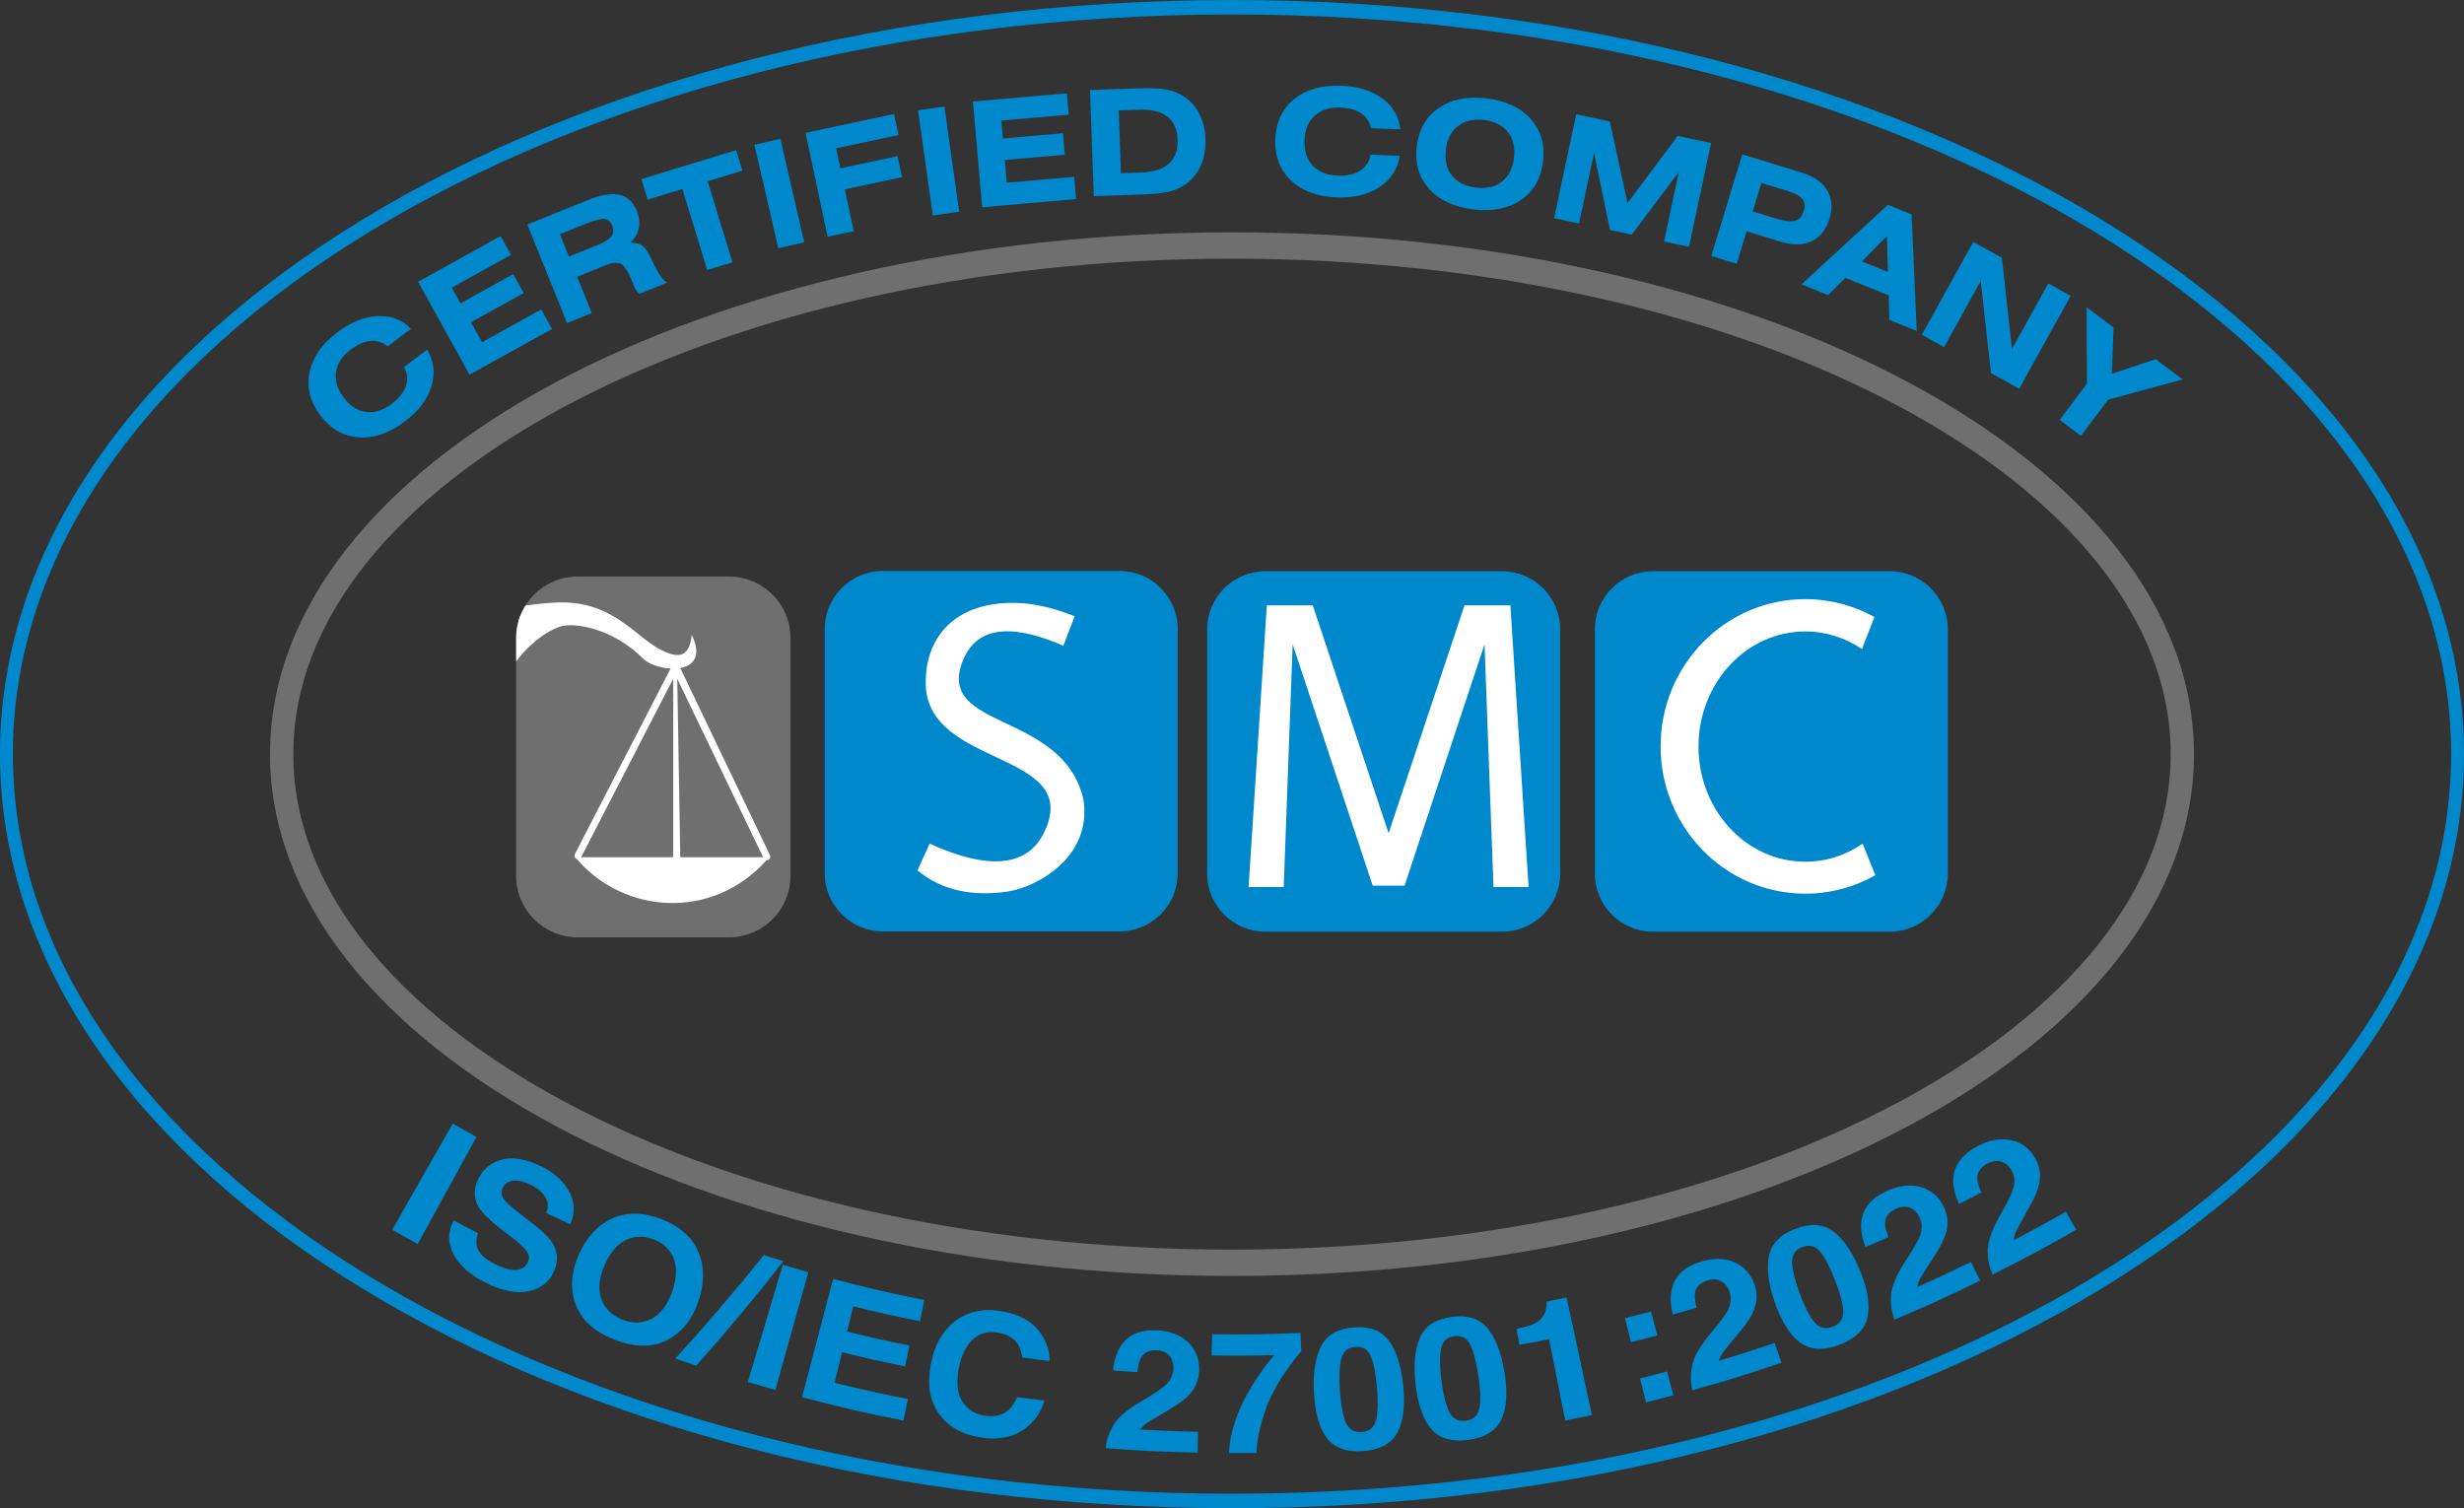 <svg xmlns="http://www.w3.org/2000/svg" xmlns:xlink="http://www.w3.org/1999/xlink" id="Livello_2" data-name="Livello 2" viewBox="0 0 522.22 319.64"><rect x="0" y="0" width="522.22" height="319.64" fill="#333333" stroke="none"/><defs><style>      .cls-1 {        clip-path: url(#clippath);      }      .cls-2, .cls-3, .cls-4, .cls-5, .cls-6, .cls-7 {        stroke-width: 0px;      }      .cls-2, .cls-5 {        fill: #706f6f;      }      .cls-3, .cls-5, .cls-6 {        fill-rule: evenodd;      }      .cls-3, .cls-7 {        fill: #08c;      }      .cls-4 {        clip-rule: evenodd;        fill: none;      }      .cls-6 {        fill: #fff;      }    </style><clipPath id="clippath"><path class="cls-4" d="M122.39,122.19h32.15c7.15,0,13,5.85,13,13v50.46c0,7.15-5.85,13-13,13h-32.15c-7.15,0-13-5.85-13-13v-50.46c0-7.15,5.85-13,13-13"></path></clipPath></defs><g id="Livello_1-2" data-name="Livello 1"><path class="cls-7" d="M436.53,88.98l5.78-7.67-.09-16.22,5.73,4.31-.36,9.81,9.29-3.09,5.7,4.3-15.77,4.28-5.78,7.67-4.5-3.39ZM407.31,70.95l10.91-19.69,6.06,3.36,2.14,19.34,7.7-13.89,4.74,2.63-10.91,19.69-5.99-3.32-2.16-19.52-7.77,14.02-4.71-2.61ZM381.8,60.27l18.33-16.87,5.02,2.03,1.08,24.71-5.81-2.35-.12-5.19-9.19-3.71-3.66,3.66-5.65-2.28ZM394.6,55.4l5.52,2.23-.2-7.58-5.31,5.36ZM362.68,54.25l6.58-21.53,12.75,3.9c2.5.77,4.26,2.01,5.27,3.73,1,1.73,1.16,3.74.45,6.03-.7,2.3-1.95,3.88-3.75,4.74-1.8.86-3.95.9-6.45.14l-7.35-2.25-2.11,6.89-5.4-1.65ZM371.48,44.81l4.95,1.51c1.81.55,3.15.71,4.02.47.87-.24,1.47-.9,1.8-1.99.34-1.11.27-1.99-.23-2.63-.49-.64-1.63-1.23-3.41-1.78l-5.3-1.62-1.84,6.02ZM329.38,46.24l4.68-22.02,7.13,1.52,3.75,17.28,10.64-14.22,7.07,1.5-4.68,22.02-5.3-1.13,3.12-14.7-9.96,13.24-4.6-.98-3.39-16.34-3.18,14.95-5.3-1.13ZM300.27,30.98c.44-3.57,2-6.28,4.69-8.12,2.69-1.84,6.07-2.51,10.15-2,4.08.5,7.2,1.97,9.35,4.4,2.16,2.43,3.01,5.44,2.57,9.01-.44,3.57-2,6.28-4.67,8.11-2.68,1.83-6.06,2.5-10.14,2-4.08-.5-7.2-1.97-9.36-4.39-2.17-2.43-3.03-5.43-2.59-9M312.79,39.76c2.24.27,4.07-.14,5.51-1.26,1.44-1.12,2.3-2.79,2.57-5,.27-2.23-.15-4.07-1.28-5.5-1.13-1.43-2.81-2.28-5.05-2.56-2.23-.27-4.08.15-5.53,1.27-1.45,1.12-2.31,2.79-2.58,5.02-.27,2.21.16,4.04,1.29,5.47,1.13,1.43,2.82,2.28,5.07,2.56ZM296.65,32.98c-.4,2.81-1.81,5.02-4.21,6.63-2.41,1.61-5.43,2.35-9.07,2.23-4.11-.14-7.35-1.33-9.72-3.56-2.37-2.23-3.49-5.14-3.37-8.74.13-3.6,1.45-6.43,3.97-8.5s5.83-3.02,9.94-2.88c3.59.13,6.53,1.04,8.82,2.74,2.29,1.7,3.53,3.87,3.74,6.5l-6.15-.21c-.33-1.39-1.04-2.45-2.15-3.19-1.11-.74-2.58-1.14-4.43-1.2-2.25-.08-4.05.5-5.4,1.75-1.35,1.24-2.06,2.98-2.14,5.22-.08,2.23.51,4.01,1.76,5.34,1.25,1.33,3.01,2.03,5.28,2.11,1.96.07,3.54-.29,4.77-1.07,1.22-.78,1.95-1.9,2.18-3.37l6.17.22ZM241.2,18.73c2.43-.09,4.26-.03,5.48.15,1.22.19,2.31.53,3.28,1.02,1.69.85,3.02,2.1,3.98,3.76.96,1.66,1.48,3.61,1.56,5.84.08,2.22-.31,4.2-1.15,5.92-.84,1.72-2.08,3.07-3.71,4.04-.94.56-2,.97-3.21,1.24-1.21.27-3.03.44-5.46.52l-10.16.35-.79-22.5,10.16-.35ZM237.11,23.39l.46,13.31,4.37-.15c2.58-.09,4.51-.72,5.81-1.9,1.3-1.18,1.91-2.85,1.84-5.03-.08-2.18-.8-3.81-2.17-4.89-1.37-1.08-3.35-1.57-5.94-1.48l-4.37.15ZM208.16,43.94l-1.96-22.42,19.91-1.74.4,4.53-14.28,1.25.33,3.79,12.72-1.11.4,4.56-12.72,1.11.42,4.82,14.28-1.25.41,4.71-19.91,1.74ZM197.7,45.67l-3.13-22.29,5.59-.79,3.13,22.29-5.59.79ZM175.41,50.18l-4.68-22.02,18.77-3.99.95,4.45-13.25,2.82.9,4.24,12.13-2.58.95,4.45-12.13,2.58,1.89,8.87-5.52,1.17ZM164.95,52.62l-5.06-21.93,5.5-1.27,5.06,21.93-5.5,1.27ZM149.99,38.42l5.25,17.17-5.36,1.64-5.25-17.17-7.36,2.25-1.33-4.35,20.08-6.14,1.33,4.35-7.36,2.25ZM120.19,68.46l-8.43-20.87,12.83-5.18c2.79-1.13,5.02-1.5,6.71-1.12,1.68.38,2.91,1.53,3.69,3.45.49,1.22.62,2.43.38,3.62-.23,1.19-.81,2.21-1.73,3.06,1.08.01,1.92.23,2.52.65.6.42,1.22,1.33,1.87,2.75.07.14.16.33.26.57,1.16,2.55,2.2,4.05,3.11,4.51l-5.87,2.37c-.23-.17-.44-.38-.62-.62-.18-.25-.34-.53-.46-.83l-.57-1.41c-.78-1.92-1.53-3.08-2.26-3.47-.73-.39-1.82-.3-3.26.28l-.12.05-5.92,2.39,3.11,7.69-5.24,2.12ZM120.59,54.38l5.91-2.39c1.56-.63,2.58-1.27,3.06-1.9.48-.64.55-1.39.19-2.27-.34-.84-.88-1.31-1.61-1.42-.73-.1-1.99.22-3.79.94l-5.69,2.3,1.92,4.74ZM99.52,79.41l-10.91-19.69,17.48-9.69,2.21,3.98-12.54,6.95,1.84,3.33,11.17-6.19,2.22,4.01-11.17,6.19,2.35,4.23,12.54-6.95,2.29,4.14-17.48,9.69ZM90.53,74.09c1.45,2.44,1.75,5.04.9,7.81-.86,2.77-2.74,5.25-5.65,7.44-3.28,2.47-6.55,3.59-9.79,3.35-3.25-.24-5.95-1.8-8.12-4.68-2.17-2.88-2.92-5.91-2.26-9.1.66-3.19,2.63-6.02,5.91-8.5,2.87-2.16,5.73-3.3,8.58-3.42,2.85-.12,5.18.78,7,2.7l-4.91,3.7c-1.13-.87-2.35-1.25-3.68-1.13-1.33.12-2.72.74-4.2,1.85-1.8,1.35-2.83,2.94-3.1,4.75-.27,1.81.28,3.61,1.63,5.4,1.34,1.78,2.92,2.8,4.73,3.04,1.81.24,3.62-.32,5.43-1.68,1.56-1.18,2.57-2.45,3.03-3.83.46-1.37.32-2.7-.42-3.99l4.93-3.72Z"></path><path class="cls-7" d="M444.12,49.25C397.3,20.72,332.59,3.07,261.11,3.07S124.92,20.72,78.1,49.25C31.53,77.63,2.73,116.73,2.73,159.82s28.81,82.2,75.37,110.57c46.82,28.53,111.52,46.18,183.01,46.18s136.19-17.65,183.01-46.18c46.57-28.38,75.37-67.48,75.37-110.57s-28.81-82.2-75.37-110.57M261.11,0c71.95,0,137.11,17.79,184.31,46.55,47.45,28.92,76.8,68.96,76.8,113.27s-29.35,84.35-76.8,113.27c-47.2,28.76-112.36,46.55-184.31,46.55s-137.11-17.79-184.31-46.55C29.35,244.18,0,204.13,0,159.82S29.35,75.47,76.8,46.55C124,17.79,189.16,0,261.11,0Z"></path><path class="cls-3" d="M187.09,121h50.21c6.77,0,12.3,5.54,12.3,12.3v51.8c0,6.77-5.54,12.3-12.3,12.3h-50.21c-6.77,0-12.3-5.54-12.3-12.3v-51.8c0-6.77,5.54-12.3,12.3-12.3"></path><path class="cls-6" d="M203.96,140.3c3.18-8.5,11.88-7.56,21.41-3.45l2.38-6.25c-4.86-1.93-10.53-3.45-16.97-2.58-8.31,1.12-14.64,6.73-14.58,16.77.08,18.08,33.37,14.18,25.14,31.53-3.42,7.21-11.44,8.33-24.31,2.48l-2.58,5.66c5.15,4.31,11.82,5.6,19.25,4.47,5.74-.88,17.93-7.1,15.9-19.62-4.44-18.65-31.07-14.51-25.65-29"></path><path class="cls-3" d="M268.15,121.06h50.21c6.77,0,12.3,5.54,12.3,12.3v51.8c0,6.77-5.54,12.3-12.3,12.3h-50.21c-6.77,0-12.3-5.54-12.3-12.3v-51.8c0-6.77,5.54-12.3,12.3-12.3"></path><path class="cls-3" d="M350.31,121.06h50.21c6.77,0,12.3,5.54,12.3,12.3v51.8c0,6.77-5.54,12.3-12.3,12.3h-50.21c-6.77,0-12.3-5.54-12.3-12.3v-51.8c0-6.77,5.54-12.3,12.3-12.3"></path><polygon class="cls-6" points="273.97 136.55 272.07 188 264.63 188 268.49 128.3 278.23 128.3 294.3 176.59 310.38 128.3 320.11 128.3 323.97 188 316.53 188 314.63 136.55 297.68 187.71 295.1 187.71 293.51 187.71 290.93 187.71 273.97 136.55"></polygon><path class="cls-6" d="M382.61,126.98c5.31,0,10.3,1.37,14.66,3.79l-2.65,6.78c-3.48-2.36-7.6-3.72-12.02-3.72-12.49,0-22.62,10.92-22.62,24.4s10.13,24.4,22.62,24.4c4.48,0,8.65-1.4,12.17-3.83h0s2.68,6.7,2.68,6.7c-4.4,2.48-9.46,3.9-14.84,3.9-16.93,0-30.66-13.97-30.66-31.21s13.73-31.21,30.66-31.21"></path><path class="cls-5" d="M122.39,122.19h32.15c7.15,0,13,5.85,13,13v50.46c0,7.15-5.85,13-13,13h-32.15c-7.15,0-13-5.85-13-13v-50.46c0-7.15,5.85-13,13-13"></path><g class="cls-1"><path class="cls-6" d="M142.68,181.68v-37.83l-19.52,37.83h19.52ZM161.74,181.68l-18.2-37.82.64,37.82h17.55ZM107.61,142.93l-5.16-13.44c6.38-.56,13.64-2.29,19.15-1.69,9.14,1,13.49,7.31,18.29,9.83,3.3,1.73,6.2,2.24,6.71-3.08,2.2,4.51.35,6.53-2.42,7.03l19,39.65c.18.37.03.82-.34,1-.12.06-.25.08-.37.07-11.69,13.01-30.4,11.26-40.23-.25-.03-.01-.06-.02-.08-.04-.37-.19-.51-.64-.32-1.01l20.28-39.31c-2.29-.12-4.67-.96-5.81-2.1-6.44-6.44-14.57-7.77-17.63-6.78-3.34,1.07-8.27,4.96-11.06,10.12Z"></path></g><path class="cls-2" d="M402.48,86.12c-36.13-19.34-86.11-31.3-141.37-31.3s-105.24,11.96-141.37,31.3c-35.57,19.04-57.58,45.11-57.58,73.71s22,54.67,57.58,73.71c36.13,19.34,86.11,31.3,141.37,31.3s105.24-11.96,141.37-31.3c35.58-19.04,57.58-45.11,57.58-73.71s-22-54.67-57.58-73.71M261.11,49.24c55.98,0,106.71,12.17,143.47,31.85,37.32,19.97,60.41,47.8,60.41,78.74s-23.08,58.77-60.41,78.74c-36.76,19.68-87.49,31.85-143.47,31.85s-106.71-12.17-143.47-31.85c-37.32-19.97-60.41-47.8-60.41-78.74s23.08-58.77,60.41-78.74c36.76-19.68,87.49-31.85,143.47-31.85Z"></path><g><path class="cls-7" d="M95.96,238.13c2.01,1.14,3.01,1.71,5.03,2.81-4.98,9.09-7.47,13.63-12.45,22.72-2.18-1.19-3.26-1.8-5.42-3.03,5.13-9,7.7-13.5,12.84-22.51Z"></path><path class="cls-7" d="M104.94,267.94c1.3.64,2.42,1.02,3.36,1.15,1.78.25,2.97-.3,3.59-1.63.36-.77.26-1.56-.29-2.33-.55-.77-1.57-1.7-3.03-2.8-.99-.76-1.48-1.14-2.47-1.9-2.41-1.88-3.95-3.42-4.63-4.58-1.17-1.95-1.14-4.06.06-6.3,1.09-2.05,2.8-3.32,5.11-3.85,2.31-.53,5,0,8.12,1.52,2.6,1.28,4.52,2.98,5.78,5.16,1.26,2.18,1.39,4.54.35,7.09-2.06-.93-3.08-1.4-5.13-2.37.57-1.45.38-2.77-.57-3.95-.63-.78-1.55-1.47-2.76-2.07-1.35-.66-2.54-.95-3.6-.85s-1.81.59-2.27,1.49c-.42.82-.34,1.64.26,2.46.38.53,1.32,1.41,2.83,2.61,1.57,1.25,2.36,1.87,3.94,3.1,1.74,1.34,2.95,2.59,3.62,3.76,1.04,1.82,1.11,3.78.17,5.88-.97,2.16-2.7,3.54-5.22,4.11-2.52.56-5.52.03-8.93-1.63-3.48-1.7-5.86-3.79-7.11-6.18-1.25-2.39-1.22-4.78.04-7.16,2.05,1.09,3.09,1.63,5.15,2.69-.37,1.14-.45,2.09-.23,2.86.4,1.4,1.69,2.65,3.87,3.71Z"></path><path class="cls-7" d="M130.26,283.94c-3.93-1.53-6.51-3.8-7.79-6.43-1.66-3.4-1.68-7.29.18-11.55,1.9-4.35,4.78-6.96,8.13-8.14,2.65-.93,5.83-.84,9.46.58,3.63,1.42,6.02,3.5,7.33,5.98,1.65,3.13,1.97,7,.42,11.48-1.52,4.4-4.15,7.25-7.66,8.63-2.72,1.07-6.14.99-10.07-.55ZM138.13,279.49c1.86-.99,3.28-2.87,4.28-5.61,1-2.73,1.12-5.07.41-7.03-.71-1.96-2.12-3.34-4.26-4.17s-4.12-.78-5.99.16c-1.87.94-3.38,2.75-4.5,5.44-1.12,2.69-1.34,5.04-.61,7.05.72,2.01,2.22,3.46,4.46,4.34s4.33.82,6.2-.18Z"></path><path class="cls-7" d="M143.12,287.92c6.48-7.08,12.77-14.42,18.76-21.91,1.66.52,2.5.78,4.17,1.28-5.91,7.57-12.11,14.99-18.5,22.15-1.77-.59-2.66-.89-4.43-1.51Z"></path><path class="cls-7" d="M165.91,268.06c2.16.65,3.24.96,5.41,1.57-2.8,9.98-4.2,14.97-7,24.95-2.34-.66-3.5-.99-5.83-1.69,2.97-9.93,4.45-14.9,7.42-24.83Z"></path><path class="cls-7" d="M191.83,289.59c-5.37-1.09-8.04-1.69-13.37-3-.63,2.59-.95,3.88-1.59,6.47,6.19,1.52,9.3,2.21,15.54,3.44-.36,1.83-.54,2.74-.91,4.57-8.65-1.71-12.96-2.71-21.52-4.96,2.64-10.02,3.95-15.04,6.59-25.06,7.69,2.02,11.55,2.91,19.32,4.47-.36,1.8-.54,2.7-.9,4.5-5.68-1.14-8.51-1.77-14.15-3.15-.52,2.14-.79,3.21-1.31,5.34,5.26,1.29,7.9,1.88,13.2,2.96-.36,1.76-.54,2.65-.9,4.41Z"></path><path class="cls-7" d="M216.64,303.19c-2.35,1.49-5.24,2-8.58,1.49-4.14-.62-7.2-2.36-9.12-5.13-1.92-2.78-2.45-6.24-1.67-10.35.84-4.45,2.76-7.62,5.69-9.59,2.55-1.71,5.47-2.3,8.81-1.8,4.48.68,7.56,2.5,9.32,5.59.97,1.73,1.42,3.41,1.32,5.02-2.29-.26-3.44-.4-5.73-.71-.21-1.28-.56-2.27-1.05-2.98-.88-1.26-2.32-2.02-4.33-2.33-2.05-.31-3.79.22-5.23,1.59-1.45,1.37-2.43,3.48-2.92,6.35s-.21,5.12.86,6.77c1.07,1.64,2.63,2.63,4.66,2.93,2.08.31,3.76-.08,5.02-1.16.69-.58,1.32-1.51,1.89-2.78,2.32.31,3.49.45,5.81.72-.83,2.75-2.41,4.89-4.75,6.37Z"></path><path class="cls-7" d="M247.87,287.37c-.6-.74-1.48-1.13-2.65-1.19-1.6-.08-2.72.43-3.37,1.53-.37.64-.63,1.66-.78,3.09-2.07-.12-3.11-.19-5.18-.35.25-2.16.8-3.87,1.63-5.15,1.58-2.44,4.12-3.53,7.65-3.36,2.8.14,4.99.96,6.61,2.5,1.62,1.54,2.42,3.53,2.37,5.99-.04,1.89-.68,3.55-1.93,4.98-.82.95-2.17,2-4.05,3.12-.89.54-1.34.8-2.25,1.33-1.41.83-2.39,1.42-2.92,1.79s-.98.81-1.36,1.32c4.91.28,7.37.37,12.28.48-.04,1.76-.06,2.65-.09,4.41-7.8-.17-11.71-.36-19.5-.95.19-1.82.82-3.47,1.67-4.9.93-1.56,2.89-3.3,5.88-5.03,2.6-1.51,4.25-2.62,5.01-3.31,1.17-1.06,1.77-2.26,1.82-3.59.04-1.08-.24-1.98-.84-2.72Z"></path><path class="cls-7" d="M272.61,290.47c-1.36,1.94-2.51,3.93-3.44,5.97-.74,1.6-1.41,3.54-2,5.84-.6,2.29-.89,4.17-.87,5.64-2.33.03-3.49.04-5.82.03.18-4.57,1.87-9.31,4.88-14.27,1.94-3.08,3.52-5.25,4.8-6.49-5.36.14-8.04.15-13.39.07.06-1.8.08-2.7.14-4.5,7.49.1,11.23.05,18.72-.26.07,1.57.1,2.35.16,3.92-.76.77-1.81,2.13-3.16,4.06Z"></path><path class="cls-7" d="M288.93,307.54c-3.63.28-6.25-.72-7.82-2.91s-2.44-5.4-2.64-9.6.34-7.48,1.58-9.83c1.24-2.36,3.53-3.63,6.89-3.88,3.36-.26,5.83.66,7.41,2.8,1.58,2.13,2.61,5.3,3.04,9.48.43,4.18.06,7.48-1.16,9.89-1.22,2.4-3.67,3.78-7.3,4.05ZM291.67,300.89c.37-1.58.42-3.84.17-6.75-.27-3.06-.71-5.3-1.33-6.73-.61-1.43-1.7-2.08-3.26-1.96-1.56.12-2.54.92-2.95,2.43-.41,1.51-.52,3.79-.32,6.86.19,2.92.59,5.14,1.22,6.66.63,1.51,1.77,2.22,3.42,2.09,1.64-.12,2.67-1,3.04-2.59Z"></path><path class="cls-7" d="M311.25,305.15c-3.61.5-6.29-.32-8-2.41-1.71-2.09-2.77-5.23-3.24-9.41-.47-4.18-.13-7.48.97-9.91,1.1-2.43,3.3-3.84,6.65-4.31,3.35-.46,5.86.29,7.58,2.33,1.71,2.03,2.94,5.12,3.63,9.27s.52,7.47-.55,9.94c-1.07,2.48-3.43,4-7.04,4.5ZM313.58,298.33c.28-1.6.18-3.85-.25-6.75-.46-3.04-1.04-5.25-1.74-6.64s-1.82-1.97-3.38-1.75c-1.55.22-2.48,1.08-2.8,2.61-.32,1.53-.28,3.82.1,6.86.37,2.91.91,5.1,1.64,6.57.72,1.47,1.91,2.1,3.55,1.87,1.64-.23,2.6-1.16,2.88-2.78Z"></path><path class="cls-7" d="M337.38,299.89c-2.26.49-3.38.72-5.65,1.17-1.37-6.9-2.05-10.35-3.42-17.24-2.51.5-3.77.74-6.29,1.19-.24-1.34-.36-2.01-.6-3.36,1.63-.36,2.76-.69,3.39-.95,1-.42,1.77-1.02,2.29-1.81.36-.54.58-1.21.66-1.99.04-.47.04-.82,0-1.04,1.7-.34,2.56-.52,4.26-.89,2.15,9.97,3.22,14.95,5.36,24.92Z"></path><path class="cls-7" d="M345.67,284.45c-.51-2.03-.76-3.05-1.27-5.08,2.21-.55,3.31-.84,5.51-1.42.54,2.02.81,3.04,1.35,5.06-2.23.6-3.35.89-5.6,1.45ZM353.31,290.66c.54,2.02.81,3.04,1.35,5.06-2.32.62-3.48.92-5.81,1.5-.51-2.03-.76-3.05-1.27-5.08,2.29-.57,3.44-.87,5.72-1.48Z"></path><path class="cls-7" d="M364.85,271.58c-.82-.49-1.8-.55-2.93-.2-1.55.48-2.44,1.34-2.67,2.6-.14.73-.03,1.78.32,3.17-2.01.6-3.02.89-5.04,1.46-.5-2.11-.57-3.91-.22-5.4.66-2.83,2.69-4.74,6.11-5.79,2.7-.84,5.07-.82,7.14.07,2.07.89,3.52,2.48,4.31,4.81.61,1.79.57,3.57-.13,5.35-.46,1.18-1.38,2.63-2.78,4.33-.67.81-1,1.22-1.68,2.03-1.06,1.27-1.78,2.16-2.15,2.69-.38.53-.66,1.1-.84,1.71,4.75-1.43,7.12-2.19,11.83-3.79.57,1.67.85,2.51,1.42,4.18-7.48,2.55-11.25,3.71-18.84,5.83-.44-1.77-.41-3.54-.09-5.18.35-1.79,1.61-4.09,3.85-6.75,1.95-2.31,3.14-3.93,3.63-4.84.74-1.4.9-2.74.5-4-.33-1.03-.91-1.78-1.74-2.27Z"></path><path class="cls-7" d="M389.87,285.01c-3.45,1.31-6.28,1.12-8.43-.53-2.15-1.65-3.9-4.47-5.28-8.44-1.39-3.97-1.79-7.27-1.24-9.89s2.4-4.5,5.6-5.72,5.86-1.06,8.01.54c2.14,1.59,4.04,4.32,5.64,8.21,1.6,3.89,2.17,7.16,1.66,9.82s-2.51,4.69-5.96,6ZM390.65,277.83c-.08-1.62-.67-3.8-1.75-6.53-1.12-2.86-2.19-4.88-3.19-6.07-1-1.19-2.24-1.5-3.72-.94-1.49.57-2.21,1.62-2.18,3.18s.57,3.79,1.63,6.67c1.01,2.75,2.03,4.76,3.07,6.03s2.35,1.61,3.92,1.02c1.56-.6,2.31-1.73,2.23-3.37Z"></path><path class="cls-7" d="M404.84,255.98c-.89-.38-1.87-.31-2.96.18-1.49.68-2.28,1.65-2.36,2.93-.05.74.19,1.77.71,3.11-1.94.86-2.91,1.28-4.86,2.1-.76-2.03-1.05-3.81-.89-5.33.32-2.9,2.11-5.05,5.41-6.55,2.61-1.18,4.98-1.48,7.16-.87,2.18.61,3.83,2,4.91,4.22.83,1.7,1.01,3.47.53,5.33-.31,1.23-1.06,2.79-2.26,4.67-.57.89-.85,1.34-1.43,2.23-.9,1.4-1.52,2.38-1.83,2.96-.31.58-.52,1.18-.63,1.81,4.59-2.04,6.86-3.11,11.39-5.32.77,1.59,1.16,2.38,1.94,3.96-7.19,3.51-10.83,5.17-18.16,8.26-.66-1.71-.84-3.46-.73-5.13.13-1.82,1.11-4.27,3.03-7.21,1.67-2.55,2.66-4.32,3.04-5.28.57-1.49.57-2.84,0-4.04-.46-.98-1.13-1.65-2.02-2.03Z"></path><path class="cls-7" d="M424.2,246.21c-.91-.32-1.9-.19-2.96.38-1.46.78-2.18,1.8-2.19,3.08,0,.74.3,1.76.9,3.06-1.9.99-2.85,1.47-4.75,2.42-.89-1.98-1.29-3.74-1.21-5.27.14-2.92,1.81-5.19,5.03-6.91,2.54-1.36,4.91-1.81,7.14-1.35,2.23.46,3.97,1.75,5.19,3.88.93,1.64,1.23,3.4.85,5.3-.24,1.25-.89,2.86-1.98,4.82-.52.93-.78,1.4-1.3,2.33-.82,1.46-1.38,2.48-1.66,3.08-.28.6-.45,1.21-.53,1.85,4.48-2.35,6.7-3.56,11.12-6.08.87,1.53,1.31,2.3,2.19,3.83-7.01,4-10.56,5.89-17.73,9.47-.77-1.66-1.06-3.41-1.04-5.08.02-1.83.85-4.34,2.6-7.4,1.52-2.66,2.41-4.49,2.73-5.48.49-1.53.4-2.87-.24-4.04-.52-.95-1.24-1.57-2.15-1.89Z"></path></g></g></svg>